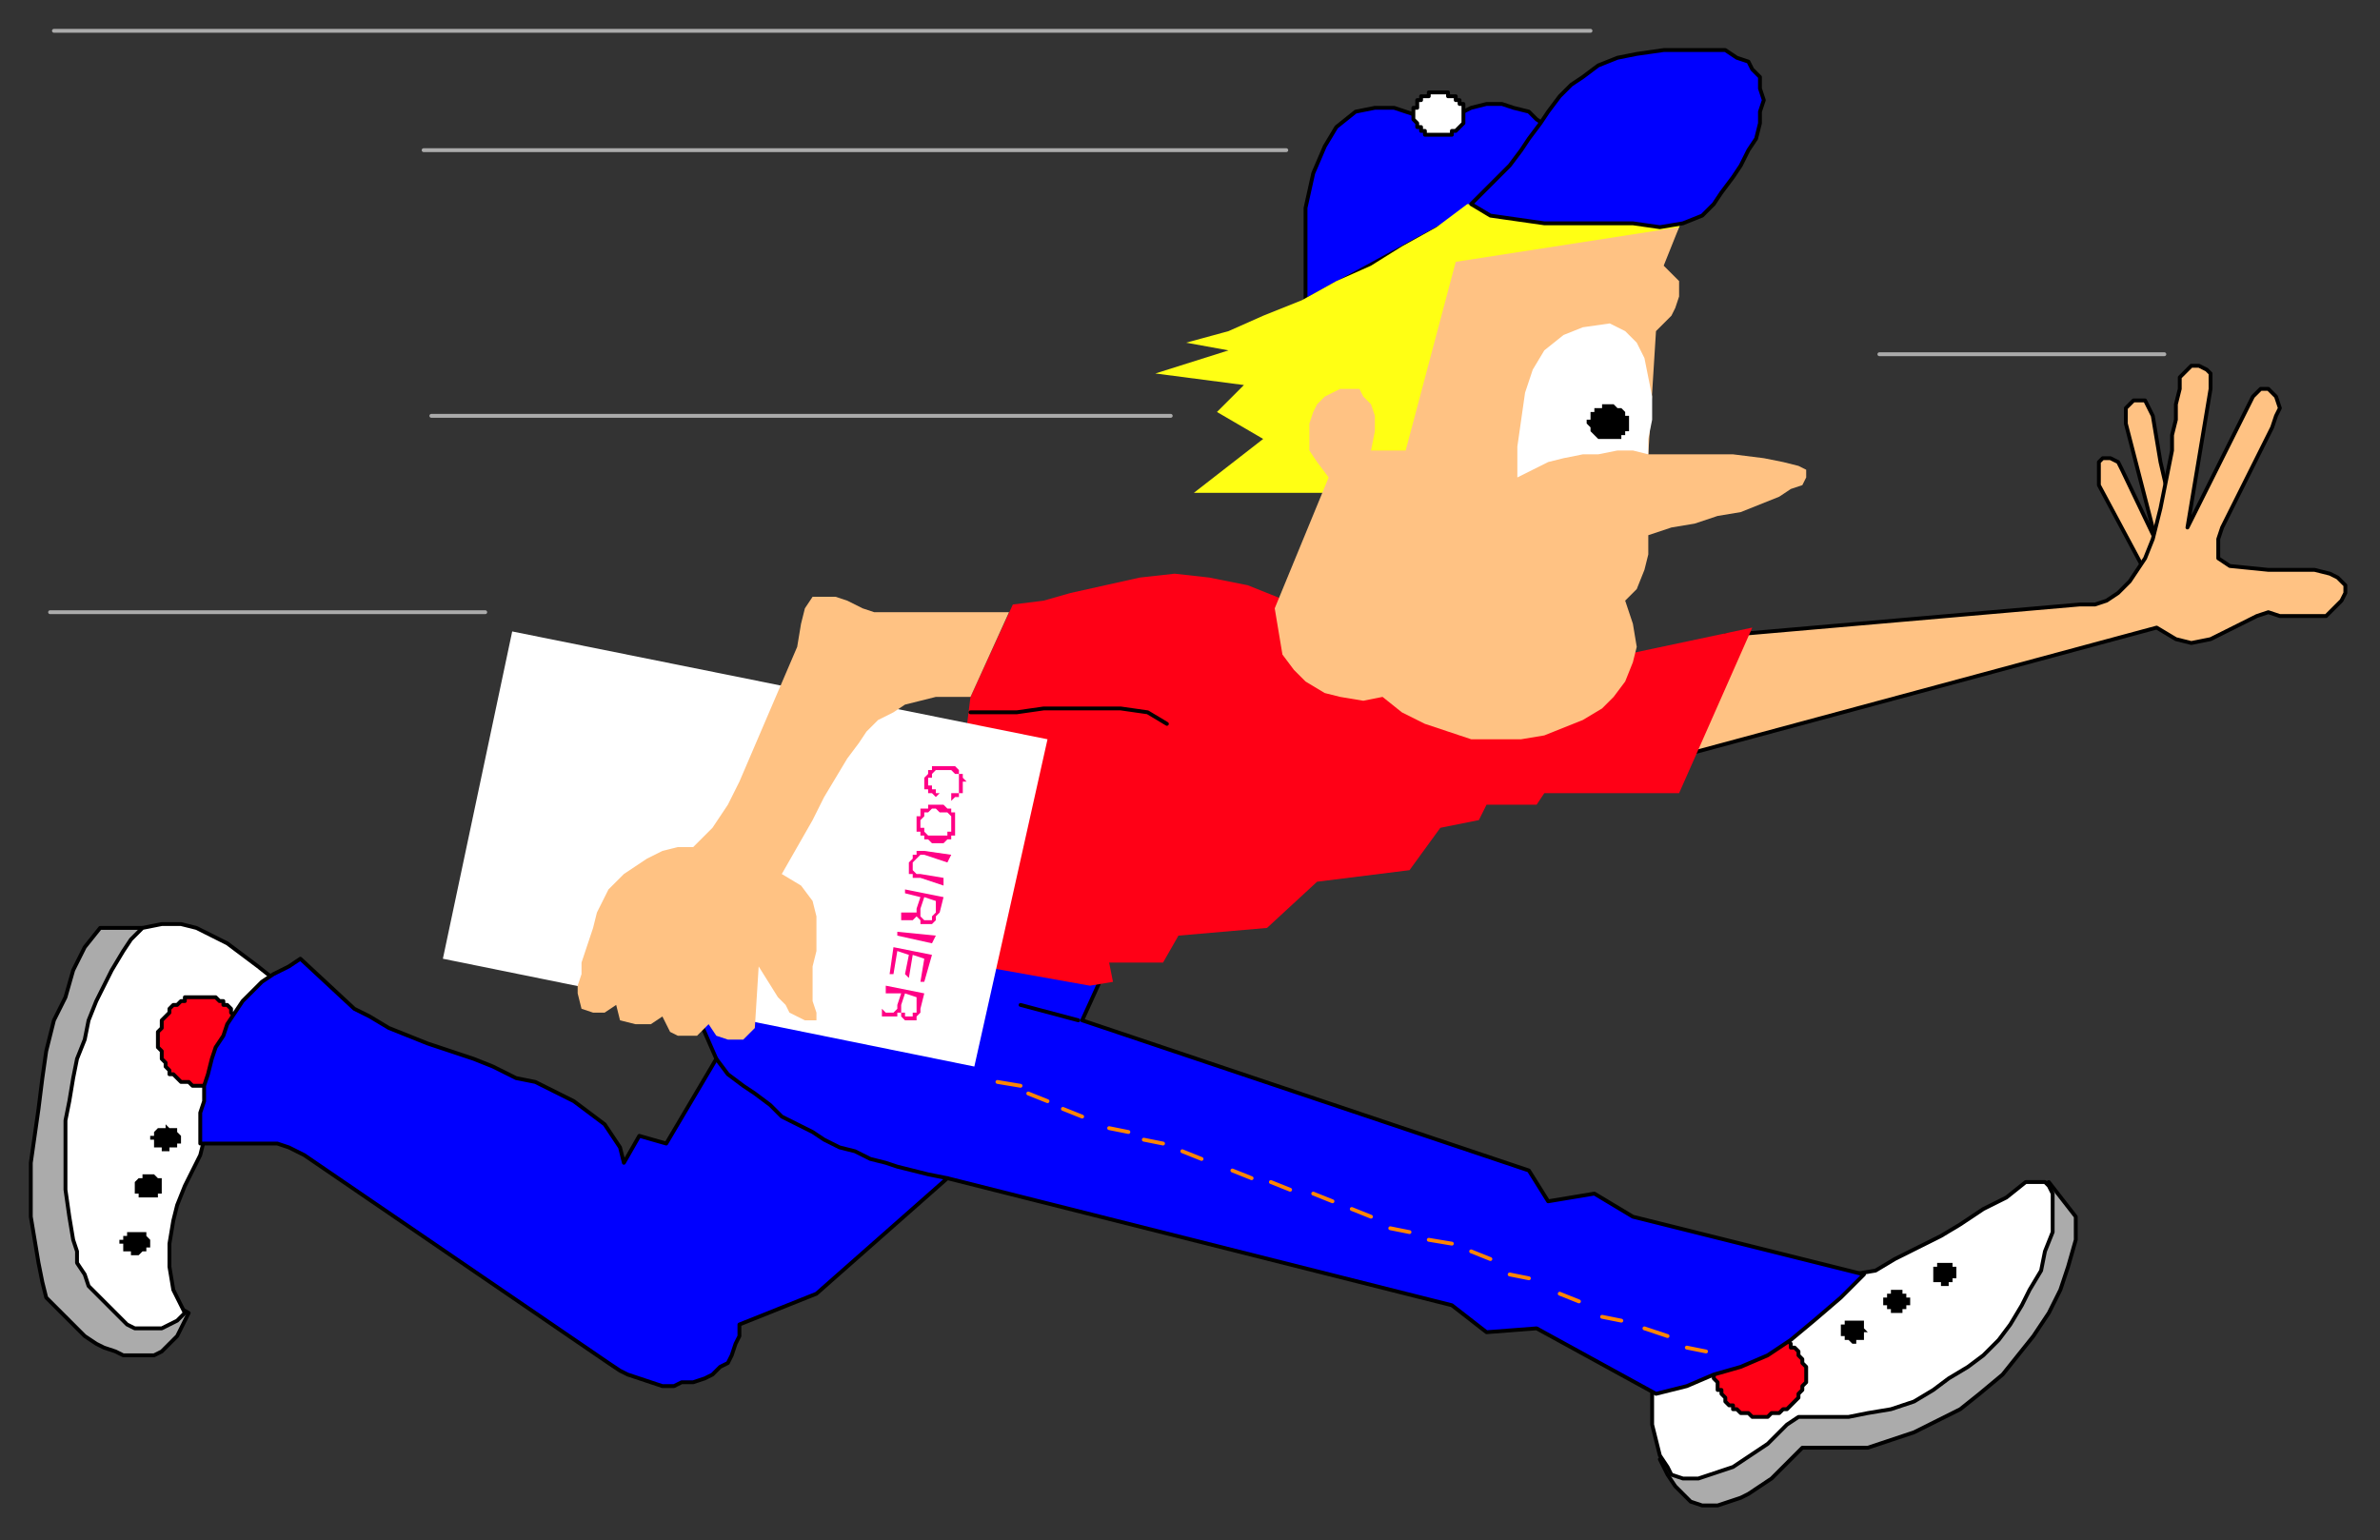 <?xml version="1.0" encoding="UTF-8" standalone="no"?>
<svg
   xmlns:dc="http://purl.org/dc/elements/1.1/"
   xmlns:cc="http://creativecommons.org/ns#"
   xmlns:rdf="http://www.w3.org/1999/02/22-rdf-syntax-ns#"
   xmlns:svg="http://www.w3.org/2000/svg"
   xmlns="http://www.w3.org/2000/svg"
   xmlns:sodipodi="http://sodipodi.sourceforge.net/DTD/sodipodi-0.dtd"
   xmlns:inkscape="http://www.inkscape.org/namespaces/inkscape"
   version="1.0"
   width="163.512mm"
   height="105.833mm"
   id="svg131"
   sodipodi:docname="CMEN011.WMF">
  <rect width="100%" height="100%" fill="#333333" stroke="none"/>
  <sodipodi:namedview
     pagecolor="#ffffff"
     bordercolor="#666666"
     borderopacity="1"
     objecttolerance="10"
     gridtolerance="10"
     guidetolerance="10"
     inkscape:pageopacity="0"
     inkscape:pageshadow="2"
     inkscape:window-width="640"
     inkscape:window-height="480"
     id="namedview133" />
  <defs
     id="defs3">
    <pattern
       id="WMFhbasepattern"
       patternUnits="userSpaceOnUse"
       width="6"
       height="6"
       x="0"
       y="0" />
  </defs>
  <path
     style="fill:#ababab;fill-rule:evenodd;fill-opacity:1;stroke:#000000;stroke-width:1px;stroke-linecap:round;stroke-linejoin:round;stroke-miterlimit:4;stroke-dasharray:none;stroke-opacity:1;"
     d="  M 532,307   L 539,316   L 539,322   L 537,329   L 535,335   L 532,341   L 528,347   L 524,352   L 520,357   L 514,362   L 509,366   L 503,369   L 497,372   L 491,374   L 485,376   L 479,376   L 474,376   L 468,376   L 466,378   L 464,380   L 462,382   L 460,384   L 457,386   L 454,388   L 452,389   L 449,390   L 446,391   L 444,391   L 442,391   L 439,390   L 437,388   L 435,386   L 433,383   L 431,379   L 532,307  z "
     id="path5" />
  <path
     style="fill:#ffffff;fill-rule:evenodd;fill-opacity:1;stroke:#000000;stroke-width:1px;stroke-linecap:round;stroke-linejoin:round;stroke-miterlimit:4;stroke-dasharray:none;stroke-opacity:1;"
     d="  M 481,331   L 487,330   L 492,327   L 498,324   L 504,321   L 509,318   L 515,314   L 521,311   L 526,307   L 529,307   L 531,307   L 532,308   L 533,310   L 533,312   L 533,314   L 533,317   L 533,320   L 531,325   L 530,330   L 527,335   L 525,339   L 522,344   L 519,348   L 515,352   L 511,355   L 506,358   L 502,361   L 497,364   L 491,366   L 485,367   L 480,368   L 473,368   L 467,368   L 464,370   L 462,372   L 459,375   L 456,377   L 453,379   L 450,381   L 447,382   L 444,383   L 441,384   L 439,384   L 437,384   L 434,383   L 433,381   L 431,378   L 430,374   L 429,370   L 429,361   L 481,331  z "
     id="path7" />
  <path
     style="fill:#ff0016;fill-rule:evenodd;fill-opacity:1;stroke:#000000;stroke-width:1px;stroke-linecap:round;stroke-linejoin:round;stroke-miterlimit:4;stroke-dasharray:none;stroke-opacity:1;"
     d="  M 469,357   L 469,356   L 469,355   L 468,354   L 468,353   L 468,353   L 467,352   L 467,351   L 466,350   L 465,350   L 465,349   L 464,348   L 463,348   L 462,347   L 461,347   L 460,347   L 459,347   L 458,346   L 457,346   L 456,346   L 455,347   L 454,347   L 453,347   L 452,347   L 451,348   L 450,348   L 450,349   L 449,350   L 448,350   L 448,351   L 447,352   L 447,353   L 446,353   L 446,354   L 446,355   L 445,356   L 445,357   L 445,358   L 446,359   L 446,360   L 446,361   L 447,361   L 447,362   L 448,363   L 448,364   L 449,365   L 450,365   L 450,366   L 451,366   L 452,367   L 453,367   L 454,367   L 455,368   L 456,368   L 457,368   L 458,368   L 459,368   L 460,367   L 461,367   L 462,367   L 463,366   L 464,366   L 465,365   L 465,365   L 466,364   L 467,363   L 467,362   L 468,361   L 468,361   L 468,360   L 469,359   L 469,358   L 469,357  z "
     id="path9" />
  <path
     style="fill:#ababab;fill-rule:evenodd;fill-opacity:1;stroke:#000000;stroke-width:1px;stroke-linecap:round;stroke-linejoin:round;stroke-miterlimit:4;stroke-dasharray:none;stroke-opacity:1;"
     d="  M 49,341   L 47,345   L 46,347   L 44,349   L 42,351   L 40,352   L 38,352   L 35,352   L 32,352   L 30,351   L 27,350   L 25,349   L 22,347   L 20,345   L 18,343   L 16,341   L 14,339   L 12,337   L 11,333   L 10,328   L 9,322   L 8,316   L 8,309   L 8,302   L 9,295   L 10,288   L 11,280   L 12,273   L 14,265   L 17,259   L 19,252   L 22,246   L 26,241   L 37,241   L 40,336   L 49,341  z "
     id="path11" />
  <path
     style="fill:#ffffff;fill-rule:evenodd;fill-opacity:1;stroke:#000000;stroke-width:1px;stroke-linecap:round;stroke-linejoin:round;stroke-miterlimit:4;stroke-dasharray:none;stroke-opacity:1;"
     d="  M 53,296   L 52,300   L 50,304   L 48,308   L 46,313   L 45,317   L 44,323   L 44,329   L 45,335   L 48,341   L 46,343   L 44,344   L 42,345   L 40,345   L 38,345   L 35,345   L 33,344   L 31,342   L 29,340   L 27,338   L 25,336   L 23,334   L 22,331   L 20,328   L 20,325   L 19,322   L 18,316   L 17,309   L 17,303   L 17,297   L 17,291   L 18,286   L 19,280   L 20,275   L 22,270   L 23,265   L 25,260   L 27,256   L 29,252   L 32,247   L 34,244   L 37,241   L 42,240   L 47,240   L 51,241   L 55,243   L 59,245   L 63,248   L 67,251   L 72,255   L 53,296  z "
     id="path13" />
  <path
     style="fill:#ff0016;fill-rule:evenodd;fill-opacity:1;stroke:#000000;stroke-width:1px;stroke-linecap:round;stroke-linejoin:round;stroke-miterlimit:4;stroke-dasharray:none;stroke-opacity:1;"
     d="  M 63,270   L 63,269   L 63,268   L 63,267   L 62,266   L 62,265   L 62,264   L 61,264   L 60,263   L 60,262   L 59,261   L 58,261   L 58,260   L 57,260   L 56,259   L 55,259   L 54,259   L 53,259   L 52,259   L 51,259   L 50,259   L 49,259   L 48,259   L 48,260   L 47,260   L 46,261   L 45,261   L 44,262   L 44,263   L 43,264   L 43,264   L 42,265   L 42,266   L 42,267   L 41,268   L 41,269   L 41,270   L 41,271   L 41,272   L 42,273   L 42,274   L 42,275   L 43,276   L 43,277   L 44,278   L 44,279   L 45,279   L 46,280   L 47,281   L 48,281   L 48,281   L 49,281   L 50,282   L 51,282   L 52,282   L 53,282   L 54,282   L 55,281   L 56,281   L 57,281   L 58,281   L 58,280   L 59,279   L 60,279   L 60,278   L 61,277   L 62,276   L 62,275   L 62,274   L 63,273   L 63,272   L 63,271   L 63,270  z "
     id="path15" />
  <path
     style="fill:#0000ff;fill-rule:evenodd;fill-opacity:1;stroke:#000000;stroke-width:1px;stroke-linecap:round;stroke-linejoin:round;stroke-miterlimit:4;stroke-dasharray:none;stroke-opacity:1;"
     d="  M 402,33   L 399,31   L 397,29   L 393,28   L 390,27   L 386,27   L 382,28   L 378,30   L 373,34   L 368,30   L 362,28   L 357,28   L 352,29   L 347,33   L 344,38   L 341,45   L 339,54   L 339,78   L 383,54   L 402,33  z "
     id="path17" />
  <path
     style="fill:#ffc283;fill-rule:evenodd;fill-opacity:1;stroke:#000000;stroke-width:1px;stroke-linecap:round;stroke-linejoin:round;stroke-miterlimit:4;stroke-dasharray:none;stroke-opacity:1;"
     d="  M 564,133   L 561,120   L 559,108   L 558,106   L 557,104   L 555,104   L 554,104   L 553,105   L 552,106   L 552,108   L 552,110   L 560,141   L 564,133  z "
     id="path19" />
  <path
     style="fill:#ffc283;fill-rule:evenodd;fill-opacity:1;stroke:#000000;stroke-width:1px;stroke-linecap:round;stroke-linejoin:round;stroke-miterlimit:4;stroke-dasharray:none;stroke-opacity:1;"
     d="  M 562,145   L 551,122   L 550,120   L 548,119   L 547,119   L 546,119   L 545,120   L 545,122   L 545,124   L 545,126   L 560,154   L 562,145  z "
     id="path21" />
  <path
     style="fill:#ffc283;fill-rule:evenodd;fill-opacity:1;stroke:#000000;stroke-width:1px;stroke-linecap:round;stroke-linejoin:round;stroke-miterlimit:4;stroke-dasharray:none;stroke-opacity:1;"
     d="  M 448,165   L 540,157   L 544,157   L 547,156   L 550,154   L 553,151   L 555,148   L 557,145   L 559,140   L 560,136   L 561,132   L 562,127   L 563,122   L 564,117   L 564,113   L 565,109   L 565,105   L 566,101   L 566,98   L 568,96   L 569,95   L 571,95   L 573,96   L 574,97   L 574,99   L 574,101   L 568,137   L 583,107   L 585,103   L 587,101   L 589,101   L 590,102   L 591,103   L 592,106   L 591,108   L 590,111   L 577,137   L 576,140   L 576,143   L 576,145   L 579,147   L 589,148   L 601,148   L 605,149   L 607,150   L 609,152   L 609,154   L 608,156   L 606,158   L 604,160   L 601,160   L 592,160   L 589,159   L 586,160   L 582,162   L 578,164   L 574,166   L 569,167   L 565,166   L 560,163   L 434,197   L 448,165  z "
     id="path23" />
  <path
     style="fill:#0000ff;fill-rule:evenodd;fill-opacity:1;stroke:#000000;stroke-width:1px;stroke-linecap:round;stroke-linejoin:round;stroke-miterlimit:4;stroke-dasharray:none;stroke-opacity:1;"
     d="  M 286,254   L 281,265   L 397,304   L 402,312   L 414,310   L 424,316   L 484,331   L 478,337   L 471,343   L 465,348   L 459,352   L 452,355   L 445,357   L 438,360   L 430,362   L 399,345   L 386,346   L 377,339   L 246,306   L 212,336   L 192,344   L 192,347   L 191,349   L 190,352   L 189,354   L 187,355   L 185,357   L 183,358   L 180,359   L 177,359   L 175,360   L 172,360   L 169,359   L 166,358   L 163,357   L 161,356   L 158,354   L 79,300   L 75,298   L 72,297   L 68,297   L 65,297   L 62,297   L 58,297   L 55,297   L 52,297   L 52,293   L 52,289   L 53,286   L 53,282   L 54,279   L 55,275   L 56,272   L 58,269   L 59,266   L 61,263   L 63,260   L 66,257   L 68,255   L 71,253   L 75,251   L 78,249   L 92,262   L 96,264   L 101,267   L 106,269   L 111,271   L 117,273   L 123,275   L 128,277   L 134,280   L 139,281   L 145,284   L 149,286   L 153,289   L 157,292   L 159,295   L 161,298   L 162,302   L 166,295   L 173,297   L 186,275   L 179,259   L 267,238   L 286,254  z "
     id="path25" />
  <path
     style="fill:#ffffff;fill-rule:evenodd;fill-opacity:1;stroke:#000000;stroke-width:1px;stroke-linecap:round;stroke-linejoin:round;stroke-miterlimit:4;stroke-dasharray:none;stroke-opacity:1;"
     d="  M 380,30   L 380,29   L 380,29   L 380,28   L 380,28   L 380,27   L 379,27   L 379,26   L 379,26   L 378,26   L 378,25   L 377,25   L 377,25   L 376,25   L 376,24   L 375,24   L 375,24   L 374,24   L 374,24   L 373,24   L 373,24   L 372,24   L 371,24   L 371,25   L 370,25   L 370,25   L 369,25   L 369,26   L 369,26   L 368,26   L 368,27   L 368,27   L 368,28   L 367,28   L 367,29   L 367,29   L 367,30   L 367,30   L 367,31   L 367,31   L 368,32   L 368,32   L 368,33   L 368,33   L 369,33   L 369,34   L 369,34   L 370,34   L 370,35   L 371,35   L 371,35   L 372,35   L 373,35   L 373,35   L 374,35   L 374,35   L 375,35   L 375,35   L 376,35   L 376,35   L 377,35   L 377,34   L 378,34   L 378,34   L 379,33   L 379,33   L 379,33   L 380,32   L 380,32   L 380,31   L 380,31   L 380,30   L 380,30  z "
     id="path27" />
  <path
     style="fill:none;stroke:#000000;stroke-width:1px;stroke-linecap:round;stroke-linejoin:round;stroke-miterlimit:4;stroke-dasharray:none;stroke-opacity:1;"
     d="  M 280,265   L 265,261  "
     id="path29" />
  <path
     style="fill:none;stroke:#000000;stroke-width:1px;stroke-linecap:round;stroke-linejoin:round;stroke-miterlimit:4;stroke-dasharray:none;stroke-opacity:1;"
     d="  M 186,275   L 189,279   L 193,282   L 196,284   L 200,287   L 203,290   L 207,292   L 211,294   L 214,296   L 218,298   L 222,299   L 226,301   L 230,302   L 233,303   L 237,304   L 241,305   L 246,306  "
     id="path31" />
  <path
     style="fill:#000000;fill-rule:evenodd;fill-opacity:1;stroke:none;"
     d="  M 485,346   L 484,345   L 484,345   L 484,345   L 484,345   L 484,344   L 484,344   L 484,344   L 484,344   L 484,343   L 483,343   L 483,343   L 483,343   L 483,343   L 482,343   L 482,343   L 482,343   L 482,343   L 481,343   L 481,343   L 481,343   L 481,343   L 480,343   L 480,343   L 480,343   L 479,343   L 479,343   L 479,343   L 479,344   L 479,344   L 478,344   L 478,344   L 478,345   L 478,345   L 478,345   L 478,345   L 478,346   L 478,346   L 478,346   L 478,346   L 478,347   L 478,347   L 478,347   L 479,347   L 479,348   L 479,348   L 479,348   L 479,348   L 480,348   L 480,348   L 480,348   L 481,349   L 481,349   L 481,349   L 481,349   L 482,349   L 482,349   L 482,349   L 482,348   L 483,348   L 483,348   L 483,348   L 483,348   L 484,348   L 484,348   L 484,347   L 484,347   L 484,347   L 484,347   L 484,346   L 484,346   L 484,346   L 485,346  z "
     id="path33" />
  <path
     style="fill:#000000;fill-rule:evenodd;fill-opacity:1;stroke:none;"
     d="  M 508,331   L 508,330   L 508,330   L 508,330   L 508,330   L 508,329   L 508,329   L 507,329   L 507,329   L 507,329   L 507,328   L 507,328   L 507,328   L 506,328   L 506,328   L 506,328   L 505,328   L 505,328   L 505,328   L 505,328   L 504,328   L 504,328   L 504,328   L 504,328   L 503,328   L 503,328   L 503,328   L 503,329   L 502,329   L 502,329   L 502,329   L 502,329   L 502,330   L 502,330   L 502,330   L 502,330   L 502,331   L 502,331   L 502,331   L 502,331   L 502,332   L 502,332   L 502,332   L 502,332   L 502,333   L 503,333   L 503,333   L 503,333   L 503,333   L 504,333   L 504,334   L 504,334   L 504,334   L 505,334   L 505,334   L 505,334   L 505,334   L 506,334   L 506,334   L 506,333   L 507,333   L 507,333   L 507,333   L 507,333   L 507,333   L 507,332   L 508,332   L 508,332   L 508,332   L 508,331   L 508,331   L 508,331   L 508,331  z "
     id="path35" />
  <path
     style="fill:#000000;fill-rule:evenodd;fill-opacity:1;stroke:none;"
     d="  M 496,338   L 496,338   L 496,338   L 496,337   L 496,337   L 496,337   L 495,337   L 495,336   L 495,336   L 495,336   L 495,336   L 494,336   L 494,336   L 494,336   L 494,335   L 493,335   L 493,335   L 493,335   L 492,335   L 492,335   L 492,335   L 492,335   L 491,335   L 491,336   L 491,336   L 491,336   L 490,336   L 490,336   L 490,336   L 490,336   L 490,337   L 489,337   L 489,337   L 489,337   L 489,338   L 489,338   L 489,338   L 489,338   L 489,339   L 489,339   L 489,339   L 489,339   L 490,339   L 490,340   L 490,340   L 490,340   L 490,340   L 491,340   L 491,341   L 491,341   L 491,341   L 492,341   L 492,341   L 492,341   L 492,341   L 493,341   L 493,341   L 493,341   L 494,341   L 494,341   L 494,341   L 494,340   L 495,340   L 495,340   L 495,340   L 495,340   L 495,339   L 496,339   L 496,339   L 496,339   L 496,339   L 496,338   L 496,338  z "
     id="path37" />
  <path
     style="fill:#000000;fill-rule:evenodd;fill-opacity:1;stroke:none;"
     d="  M 47,296   L 47,295   L 47,295   L 47,295   L 47,295   L 46,294   L 46,294   L 46,294   L 46,294   L 46,293   L 46,293   L 45,293   L 45,293   L 45,293   L 44,293   L 44,293   L 44,293   L 43,292   L 43,292   L 43,292   L 43,293   L 42,293   L 42,293   L 42,293   L 41,293   L 41,293   L 41,293   L 41,293   L 40,294   L 40,294   L 40,294   L 40,294   L 40,295   L 40,295   L 40,295   L 39,295   L 39,296   L 39,296   L 40,296   L 40,296   L 40,297   L 40,297   L 40,297   L 40,297   L 40,298   L 41,298   L 41,298   L 41,298   L 41,298   L 42,298   L 42,298   L 42,299   L 43,299   L 43,299   L 43,299   L 43,299   L 44,299   L 44,299   L 44,298   L 45,298   L 45,298   L 45,298   L 46,298   L 46,298   L 46,298   L 46,297   L 46,297   L 46,297   L 47,297   L 47,296   L 47,296   L 47,296   L 47,296  z "
     id="path39" />
  <path
     style="fill:#000000;fill-rule:evenodd;fill-opacity:1;stroke:none;"
     d="  M 42,308   L 42,308   L 42,308   L 42,307   L 42,307   L 42,307   L 42,307   L 42,306   L 41,306   L 41,306   L 41,306   L 41,306   L 40,305   L 40,305   L 40,305   L 40,305   L 39,305   L 39,305   L 39,305   L 38,305   L 38,305   L 38,305   L 37,305   L 37,305   L 37,305   L 37,306   L 36,306   L 36,306   L 36,306   L 36,306   L 35,307   L 35,307   L 35,307   L 35,307   L 35,308   L 35,308   L 35,308   L 35,308   L 35,309   L 35,309   L 35,309   L 35,309   L 35,310   L 36,310   L 36,310   L 36,310   L 36,311   L 37,311   L 37,311   L 37,311   L 37,311   L 38,311   L 38,311   L 38,311   L 39,311   L 39,311   L 39,311   L 40,311   L 40,311   L 40,311   L 40,311   L 41,311   L 41,311   L 41,310   L 41,310   L 42,310   L 42,310   L 42,309   L 42,309   L 42,309   L 42,309   L 42,308   L 42,308  z "
     id="path41" />
  <path
     style="fill:#000000;fill-rule:evenodd;fill-opacity:1;stroke:none;"
     d="  M 39,323   L 39,322   L 39,322   L 39,322   L 39,322   L 38,321   L 38,321   L 38,321   L 38,321   L 38,321   L 38,320   L 37,320   L 37,320   L 37,320   L 36,320   L 36,320   L 36,320   L 35,320   L 35,320   L 35,320   L 35,320   L 34,320   L 34,320   L 34,320   L 33,320   L 33,320   L 33,320   L 33,321   L 32,321   L 32,321   L 32,321   L 32,321   L 32,322   L 32,322   L 32,322   L 31,322   L 31,323   L 31,323   L 32,323   L 32,324   L 32,324   L 32,324   L 32,324   L 32,324   L 32,325   L 33,325   L 33,325   L 33,325   L 33,325   L 34,325   L 34,326   L 34,326   L 35,326   L 35,326   L 35,326   L 35,326   L 36,326   L 36,326   L 36,326   L 37,325   L 37,325   L 37,325   L 38,325   L 38,325   L 38,325   L 38,324   L 38,324   L 38,324   L 39,324   L 39,324   L 39,323   L 39,323   L 39,323  z "
     id="path43" />
  <path
     style="fill:#ff0016;fill-rule:evenodd;fill-opacity:1;stroke:none;"
     d="  M 263,157   L 271,156   L 278,154   L 287,152   L 296,150   L 305,149   L 314,150   L 324,152   L 334,156   L 422,170   L 455,163   L 436,206   L 401,206   L 399,209   L 386,209   L 384,213   L 374,215   L 366,226   L 342,229   L 329,241   L 306,243   L 302,250   L 288,250   L 289,255   L 283,256   L 255,251   L 251,189   L 252,181   L 263,157  z "
     id="path45" />
  <path
     style="fill:#ffffff;fill-rule:evenodd;fill-opacity:1;stroke:none;"
     d="  M 133,164   L 272,192   L 253,277   L 115,249   L 133,164  z "
     id="path47" />
  <path
     style="fill:#ffc283;fill-rule:evenodd;fill-opacity:1;stroke:none;"
     d="  M 262,159   L 227,159   L 224,158   L 220,156   L 217,155   L 214,155   L 211,155   L 209,158   L 208,162   L 207,168   L 204,175   L 201,182   L 198,189   L 195,196   L 192,203   L 189,209   L 185,215   L 180,220   L 176,220   L 172,221   L 168,223   L 165,225   L 162,227   L 160,229   L 158,231   L 156,235   L 155,237   L 154,241   L 153,244   L 152,247   L 151,250   L 151,253   L 150,256   L 150,258   L 151,262   L 154,263   L 157,263   L 160,261   L 161,265   L 165,266   L 169,266   L 172,264   L 173,266   L 174,268   L 176,269   L 177,269   L 179,269   L 181,269   L 183,267   L 184,266   L 186,269   L 189,270   L 193,270   L 196,267   L 197,251   L 202,259   L 204,261   L 205,263   L 207,264   L 209,265   L 211,265   L 212,265   L 212,263   L 211,260   L 211,256   L 211,251   L 212,247   L 212,243   L 212,238   L 211,234   L 208,230   L 203,227   L 207,220   L 211,213   L 214,207   L 217,202   L 220,197   L 223,193   L 225,190   L 228,187   L 232,185   L 235,183   L 239,182   L 243,181   L 248,181   L 252,181   L 252,181   L 252,181   L 262,159   L 262,159  z "
     id="path49" />
  <path
     style="fill:#ffff14;fill-rule:evenodd;fill-opacity:1;stroke:none;"
     d="  M 347,128   L 310,128   L 328,114   L 316,107   L 323,100   L 300,97   L 319,91   L 308,89   L 319,86   L 328,82   L 338,78   L 347,73   L 356,69   L 364,64   L 373,59   L 381,53   L 437,57   L 435,61   L 380,70   L 367,121   L 350,121   L 347,128  z "
     id="path51" />
  <path
     style="fill:#ffc283;fill-rule:evenodd;fill-opacity:1;stroke:none;"
     d="  M 365,117   L 378,68   L 436,59   L 432,69   L 434,71   L 436,73   L 436,75   L 436,77   L 435,80   L 434,82   L 432,84   L 430,86   L 428,118   L 440,118   L 450,118   L 458,119   L 463,120   L 467,121   L 469,122   L 469,124   L 468,126   L 465,127   L 462,129   L 457,131   L 452,133   L 446,134   L 440,136   L 434,137   L 428,139   L 428,144   L 427,148   L 425,153   L 422,156   L 424,162   L 425,168   L 424,172   L 422,177   L 419,181   L 416,184   L 411,187   L 406,189   L 401,191   L 395,192   L 388,192   L 382,192   L 376,190   L 370,188   L 364,185   L 359,181   L 354,182   L 348,181   L 344,180   L 339,177   L 336,174   L 333,170   L 332,164   L 331,158   L 345,124   L 342,120   L 340,117   L 340,113   L 340,110   L 341,107   L 342,105   L 344,103   L 346,102   L 348,101   L 350,101   L 353,101   L 354,103   L 356,105   L 357,108   L 357,112   L 356,117   L 365,117  z "
     id="path53" />
  <path
     style="fill:#ffffff;fill-rule:evenodd;fill-opacity:1;stroke:none;"
     d="  M 394,124   L 398,122   L 402,120   L 406,119   L 411,118   L 415,118   L 420,117   L 424,117   L 428,118   L 428,114   L 429,109   L 429,103   L 428,98   L 427,93   L 425,89   L 422,86   L 418,84   L 411,85   L 406,87   L 401,91   L 398,96   L 396,102   L 395,109   L 394,116   L 394,124  z "
     id="path55" />
  <path
     style="fill:#000000;fill-rule:evenodd;fill-opacity:1;stroke:none;"
     d="  M 423,110   L 423,109   L 423,109   L 423,109   L 423,108   L 423,108   L 422,108   L 422,107   L 422,107   L 422,107   L 421,106   L 421,106   L 421,106   L 420,106   L 420,106   L 419,105   L 419,105   L 418,105   L 418,105   L 417,105   L 417,105   L 416,105   L 416,106   L 416,106   L 415,106   L 415,106   L 414,106   L 414,107   L 414,107   L 413,107   L 413,108   L 413,108   L 413,108   L 413,109   L 413,109   L 412,109   L 412,110   L 412,110   L 413,111   L 413,111   L 413,111   L 413,112   L 413,112   L 413,112   L 414,113   L 414,113   L 414,113   L 415,114   L 415,114   L 416,114   L 416,114   L 416,114   L 417,114   L 417,114   L 418,114   L 418,114   L 419,114   L 419,114   L 420,114   L 420,114   L 421,114   L 421,114   L 421,113   L 422,113   L 422,113   L 422,112   L 422,112   L 423,112   L 423,111   L 423,111   L 423,111   L 423,110   L 423,110  z "
     id="path57" />
  <path
     style="fill:none;stroke:none;"
     d="  M 405,77   L 409,72   L 413,70   L 417,69   L 421,69  "
     id="path59" />
  <path
     style="fill:none;stroke:none;"
     d="  M 343,113   L 343,112   L 343,111   L 343,110   L 344,109   L 344,108   L 344,107   L 345,107   L 346,106   L 347,106   L 348,106   L 349,106   L 350,106   L 350,107   L 351,107   L 351,108   L 351,109   L 351,110   L 351,111   L 348,111   L 346,113   L 346,114   L 347,115   L 348,115   L 349,115   L 350,115   L 350,118   L 349,118   L 348,118   L 347,118   L 346,118  "
     id="path61" />
  <path
     style="fill:none;stroke:none;"
     d="  M 422,156   L 414,156   L 405,156   L 397,157   L 388,157   L 380,157   L 372,155   L 365,150   L 360,143  "
     id="path63" />
  <path
     style="fill:none;stroke:none;"
     d="  M 359,181   L 355,178   L 352,173   L 350,169   L 349,165  "
     id="path65" />
  <path
     style="fill:none;stroke:#ff8500;stroke-width:1px;stroke-linecap:round;stroke-linejoin:round;stroke-miterlimit:4;stroke-dasharray:none;stroke-opacity:1;"
     d="  M 259,281   L 265,282  "
     id="path67" />
  <path
     style="fill:none;stroke:#ff8500;stroke-width:1px;stroke-linecap:round;stroke-linejoin:round;stroke-miterlimit:4;stroke-dasharray:none;stroke-opacity:1;"
     d="  M 267,284   L 272,286  "
     id="path69" />
  <path
     style="fill:none;stroke:#ff8500;stroke-width:1px;stroke-linecap:round;stroke-linejoin:round;stroke-miterlimit:4;stroke-dasharray:none;stroke-opacity:1;"
     d="  M 276,288   L 281,290  "
     id="path71" />
  <path
     style="fill:none;stroke:#ff8500;stroke-width:1px;stroke-linecap:round;stroke-linejoin:round;stroke-miterlimit:4;stroke-dasharray:none;stroke-opacity:1;"
     d="  M 288,293   L 293,294  "
     id="path73" />
  <path
     style="fill:none;stroke:#ff8500;stroke-width:1px;stroke-linecap:round;stroke-linejoin:round;stroke-miterlimit:4;stroke-dasharray:none;stroke-opacity:1;"
     d="  M 297,296   L 302,297  "
     id="path75" />
  <path
     style="fill:none;stroke:#ff8500;stroke-width:1px;stroke-linecap:round;stroke-linejoin:round;stroke-miterlimit:4;stroke-dasharray:none;stroke-opacity:1;"
     d="  M 307,299   L 312,301  "
     id="path77" />
  <path
     style="fill:none;stroke:#ff8500;stroke-width:1px;stroke-linecap:round;stroke-linejoin:round;stroke-miterlimit:4;stroke-dasharray:none;stroke-opacity:1;"
     d="  M 320,304   L 325,306  "
     id="path79" />
  <path
     style="fill:none;stroke:#ff8500;stroke-width:1px;stroke-linecap:round;stroke-linejoin:round;stroke-miterlimit:4;stroke-dasharray:none;stroke-opacity:1;"
     d="  M 330,307   L 335,309  "
     id="path81" />
  <path
     style="fill:none;stroke:#ff8500;stroke-width:1px;stroke-linecap:round;stroke-linejoin:round;stroke-miterlimit:4;stroke-dasharray:none;stroke-opacity:1;"
     d="  M 341,310   L 346,312  "
     id="path83" />
  <path
     style="fill:none;stroke:#ff8500;stroke-width:1px;stroke-linecap:round;stroke-linejoin:round;stroke-miterlimit:4;stroke-dasharray:none;stroke-opacity:1;"
     d="  M 351,314   L 356,316  "
     id="path85" />
  <path
     style="fill:none;stroke:#ff8500;stroke-width:1px;stroke-linecap:round;stroke-linejoin:round;stroke-miterlimit:4;stroke-dasharray:none;stroke-opacity:1;"
     d="  M 361,319   L 366,320  "
     id="path87" />
  <path
     style="fill:none;stroke:#ff8500;stroke-width:1px;stroke-linecap:round;stroke-linejoin:round;stroke-miterlimit:4;stroke-dasharray:none;stroke-opacity:1;"
     d="  M 371,322   L 377,323  "
     id="path89" />
  <path
     style="fill:none;stroke:#ff8500;stroke-width:1px;stroke-linecap:round;stroke-linejoin:round;stroke-miterlimit:4;stroke-dasharray:none;stroke-opacity:1;"
     d="  M 382,325   L 387,327  "
     id="path91" />
  <path
     style="fill:none;stroke:#ff8500;stroke-width:1px;stroke-linecap:round;stroke-linejoin:round;stroke-miterlimit:4;stroke-dasharray:none;stroke-opacity:1;"
     d="  M 392,331   L 397,332  "
     id="path93" />
  <path
     style="fill:none;stroke:#ff8500;stroke-width:1px;stroke-linecap:round;stroke-linejoin:round;stroke-miterlimit:4;stroke-dasharray:none;stroke-opacity:1;"
     d="  M 405,336   L 410,338  "
     id="path95" />
  <path
     style="fill:none;stroke:#ff8500;stroke-width:1px;stroke-linecap:round;stroke-linejoin:round;stroke-miterlimit:4;stroke-dasharray:none;stroke-opacity:1;"
     d="  M 416,342   L 421,343  "
     id="path97" />
  <path
     style="fill:none;stroke:#ff8500;stroke-width:1px;stroke-linecap:round;stroke-linejoin:round;stroke-miterlimit:4;stroke-dasharray:none;stroke-opacity:1;"
     d="  M 427,345   L 433,347  "
     id="path99" />
  <path
     style="fill:none;stroke:#ff8500;stroke-width:1px;stroke-linecap:round;stroke-linejoin:round;stroke-miterlimit:4;stroke-dasharray:none;stroke-opacity:1;"
     d="  M 438,350   L 443,351  "
     id="path101" />
  <path
     style="fill:none;stroke:#000000;stroke-width:1px;stroke-linecap:round;stroke-linejoin:round;stroke-miterlimit:4;stroke-dasharray:none;stroke-opacity:1;"
     d="  M 252,185   L 258,185   L 264,185   L 271,184   L 278,184   L 285,184   L 291,184   L 298,185   L 303,188  "
     id="path103" />
  <path
     style="fill:none;stroke:#ababab;stroke-width:1px;stroke-linecap:round;stroke-linejoin:round;stroke-miterlimit:4;stroke-dasharray:none;stroke-opacity:1;"
     d="  M 413,8   L 14,8  "
     id="path105" />
  <path
     style="fill:none;stroke:#ababab;stroke-width:1px;stroke-linecap:round;stroke-linejoin:round;stroke-miterlimit:4;stroke-dasharray:none;stroke-opacity:1;"
     d="  M 334,39   L 110,39  "
     id="path107" />
  <path
     style="fill:none;stroke:#ababab;stroke-width:1px;stroke-linecap:round;stroke-linejoin:round;stroke-miterlimit:4;stroke-dasharray:none;stroke-opacity:1;"
     d="  M 562,92   L 488,92  "
     id="path109" />
  <path
     style="fill:none;stroke:#ababab;stroke-width:1px;stroke-linecap:round;stroke-linejoin:round;stroke-miterlimit:4;stroke-dasharray:none;stroke-opacity:1;"
     d="  M 126,159   L 13,159  "
     id="path111" />
  <path
     style="fill:none;stroke:#ababab;stroke-width:1px;stroke-linecap:round;stroke-linejoin:round;stroke-miterlimit:4;stroke-dasharray:none;stroke-opacity:1;"
     d="  M 304,108   L 112,108  "
     id="path113" />
  <path
     style="fill:#ff0085;fill-rule:evenodd;fill-opacity:1;stroke:none;"
     d="  M 243,207   L 244,206   L 243,206   L 243,205   L 242,205   L 242,205   L 242,204   L 241,204   L 241,203   L 241,203   L 241,203   L 241,202   L 242,202   L 242,201   L 242,201   L 242,201   L 243,200   L 243,200   L 244,200   L 244,200   L 244,200   L 245,200   L 246,200   L 246,200   L 246,200   L 247,200   L 247,200   L 248,201   L 248,201   L 248,201   L 249,201   L 249,202   L 249,202   L 249,203   L 249,203   L 249,204   L 249,204   L 249,205   L 249,205   L 249,206   L 248,206   L 248,206   L 247,206   L 247,206   L 247,208   L 247,208   L 248,207   L 248,207   L 249,207   L 249,207   L 249,206   L 250,206   L 250,205   L 250,205   L 250,204   L 250,204   L 250,203   L 251,203   L 250,202   L 250,202   L 250,201   L 250,201   L 249,201   L 249,200   L 249,200   L 248,199   L 248,199   L 247,199   L 247,199   L 246,199   L 245,199   L 245,199   L 244,199   L 244,199   L 243,199   L 243,199   L 243,199   L 242,199   L 242,200   L 241,200   L 241,200   L 241,201   L 241,201   L 240,202   L 240,202   L 240,202   L 240,203   L 240,204   L 240,204   L 240,205   L 241,205   L 241,206   L 241,206   L 242,206   L 243,207   L 243,207  z "
     id="path115" />
  <path
     style="fill:#ff0085;fill-rule:evenodd;fill-opacity:1;stroke:none;"
     d="  M 239,217   L 239,215   L 239,215   L 240,215   L 240,216   L 240,216   L 240,216   L 241,217   L 241,217   L 241,217   L 242,217   L 243,217   L 243,217   L 244,217   L 244,217   L 245,217   L 245,217   L 245,217   L 246,217   L 246,217   L 246,217   L 246,216   L 247,216   L 247,215   L 247,215   L 247,214   L 247,214   L 247,213   L 247,213   L 247,213   L 247,212   L 247,212   L 246,211   L 246,211   L 246,211   L 245,211   L 244,211   L 243,210   L 243,210   L 242,210   L 242,210   L 241,211   L 241,211   L 240,211   L 240,212   L 240,212   L 240,212   L 239,213   L 239,213   L 239,214   L 239,214   L 239,215   L 239,215   L 239,217   L 239,216   L 238,216   L 238,215   L 238,215   L 238,214   L 238,214   L 238,213   L 238,213   L 238,212   L 239,212   L 239,211   L 239,211   L 239,210   L 240,210   L 240,210   L 241,210   L 241,209   L 242,209   L 242,209   L 243,209   L 243,209   L 244,209   L 244,209   L 245,209   L 246,210   L 246,210   L 247,210   L 247,210   L 247,211   L 248,211   L 248,212   L 248,212   L 248,212   L 248,213   L 248,213   L 248,214   L 248,214   L 248,215   L 248,215   L 248,216   L 248,216   L 248,217   L 247,217   L 247,217   L 247,218   L 246,218   L 246,218   L 246,218   L 245,219   L 245,219   L 244,219   L 244,219   L 243,219   L 243,219   L 242,219   L 241,218   L 241,218   L 240,218   L 240,218   L 240,217   L 239,217   L 239,217  z "
     id="path117" />
  <path
     style="fill:#ff0085;fill-rule:evenodd;fill-opacity:1;stroke:none;"
     d="  M 247,222   L 240,221   L 240,221   L 239,221   L 238,221   L 238,221   L 238,221   L 238,222   L 237,222   L 237,222   L 237,222   L 237,222   L 237,223   L 237,223   L 236,224   L 236,224   L 236,225   L 236,225   L 236,226   L 236,226   L 236,227   L 237,227   L 237,227   L 237,227   L 237,228   L 237,228   L 238,228   L 238,228   L 239,228   L 245,230   L 245,228   L 239,227   L 238,227   L 238,227   L 238,227   L 237,226   L 237,226   L 237,226   L 237,225   L 237,225   L 237,224   L 237,224   L 238,223   L 238,223   L 238,223   L 238,223   L 239,222   L 239,222   L 240,222   L 240,222   L 246,224   L 247,222  z "
     id="path119" />
  <path
     style="fill:#ff0085;fill-rule:evenodd;fill-opacity:1;stroke:none;"
     d="  M 235,231   L 245,233   L 244,237   L 243,238   L 243,239   L 243,239   L 243,239   L 242,240   L 242,240   L 242,240   L 241,240   L 241,240   L 240,240   L 240,240   L 239,240   L 239,239   L 239,239   L 239,238   L 239,238   L 239,238   L 240,239   L 240,239   L 240,239   L 241,239   L 241,239   L 242,239   L 242,238   L 242,238   L 242,238   L 243,237   L 243,234   L 240,233   L 239,236   L 239,237   L 239,238   L 239,239   L 239,239   L 238,238   L 238,238   L 238,238   L 238,238   L 237,239   L 237,239   L 237,239   L 236,239   L 235,239   L 235,239   L 234,239   L 234,239   L 234,239   L 234,237   L 234,237   L 235,237   L 236,237   L 236,237   L 237,237   L 237,237   L 237,237   L 238,237   L 238,237   L 238,236   L 239,233   L 235,232   L 235,231  z "
     id="path121" />
  <path
     style="fill:#ff0085;fill-rule:evenodd;fill-opacity:1;stroke:none;"
     d="  M 233,242   L 243,243   L 242,245   L 233,243   L 233,242  z "
     id="path123" />
  <path
     style="fill:#ff0085;fill-rule:evenodd;fill-opacity:1;stroke:none;"
     d="  M 232,246   L 242,248   L 240,255   L 239,255   L 240,249   L 237,248   L 236,254   L 235,253   L 236,248   L 233,247   L 232,253   L 231,253   L 232,246  z "
     id="path125" />
  <path
     style="fill:#ff0085;fill-rule:evenodd;fill-opacity:1;stroke:none;"
     d="  M 230,256   L 240,258   L 239,262   L 239,263   L 238,264   L 238,264   L 238,264   L 238,265   L 237,265   L 237,265   L 237,265   L 236,265   L 236,265   L 235,265   L 235,265   L 234,264   L 234,264   L 234,263   L 235,263   L 235,263   L 235,264   L 236,264   L 236,264   L 236,264   L 237,264   L 237,264   L 237,263   L 237,263   L 238,263   L 238,262   L 238,259   L 235,258   L 234,261   L 234,262   L 234,263   L 234,264   L 234,264   L 234,263   L 234,263   L 233,263   L 233,264   L 233,264   L 232,264   L 232,264   L 231,264   L 231,264   L 230,264   L 229,264   L 229,264   L 229,264   L 229,262   L 229,262   L 230,263   L 231,263   L 231,263   L 232,263   L 232,263   L 233,262   L 233,262   L 233,262   L 233,261   L 234,258   L 230,258   L 230,256  z "
     id="path127" />
  <path
     style="fill:#0000ff;fill-rule:evenodd;fill-opacity:1;stroke:#000000;stroke-width:1px;stroke-linecap:round;stroke-linejoin:round;stroke-miterlimit:4;stroke-dasharray:none;stroke-opacity:1;"
     d="  M 382,53   L 387,56   L 394,57   L 401,58   L 409,58   L 416,58   L 424,58   L 431,59   L 437,58   L 442,56   L 445,53   L 447,50   L 450,46   L 452,43   L 454,39   L 456,36   L 457,32   L 457,29   L 458,26   L 457,23   L 457,20   L 455,18   L 454,16   L 451,15   L 448,13   L 439,13   L 432,13   L 425,14   L 420,15   L 415,17   L 411,20   L 408,22   L 405,25   L 402,29   L 400,32   L 397,36   L 395,39   L 392,43   L 389,46   L 385,50   L 382,53   L 382,53  z "
     id="path129" />
</svg>
